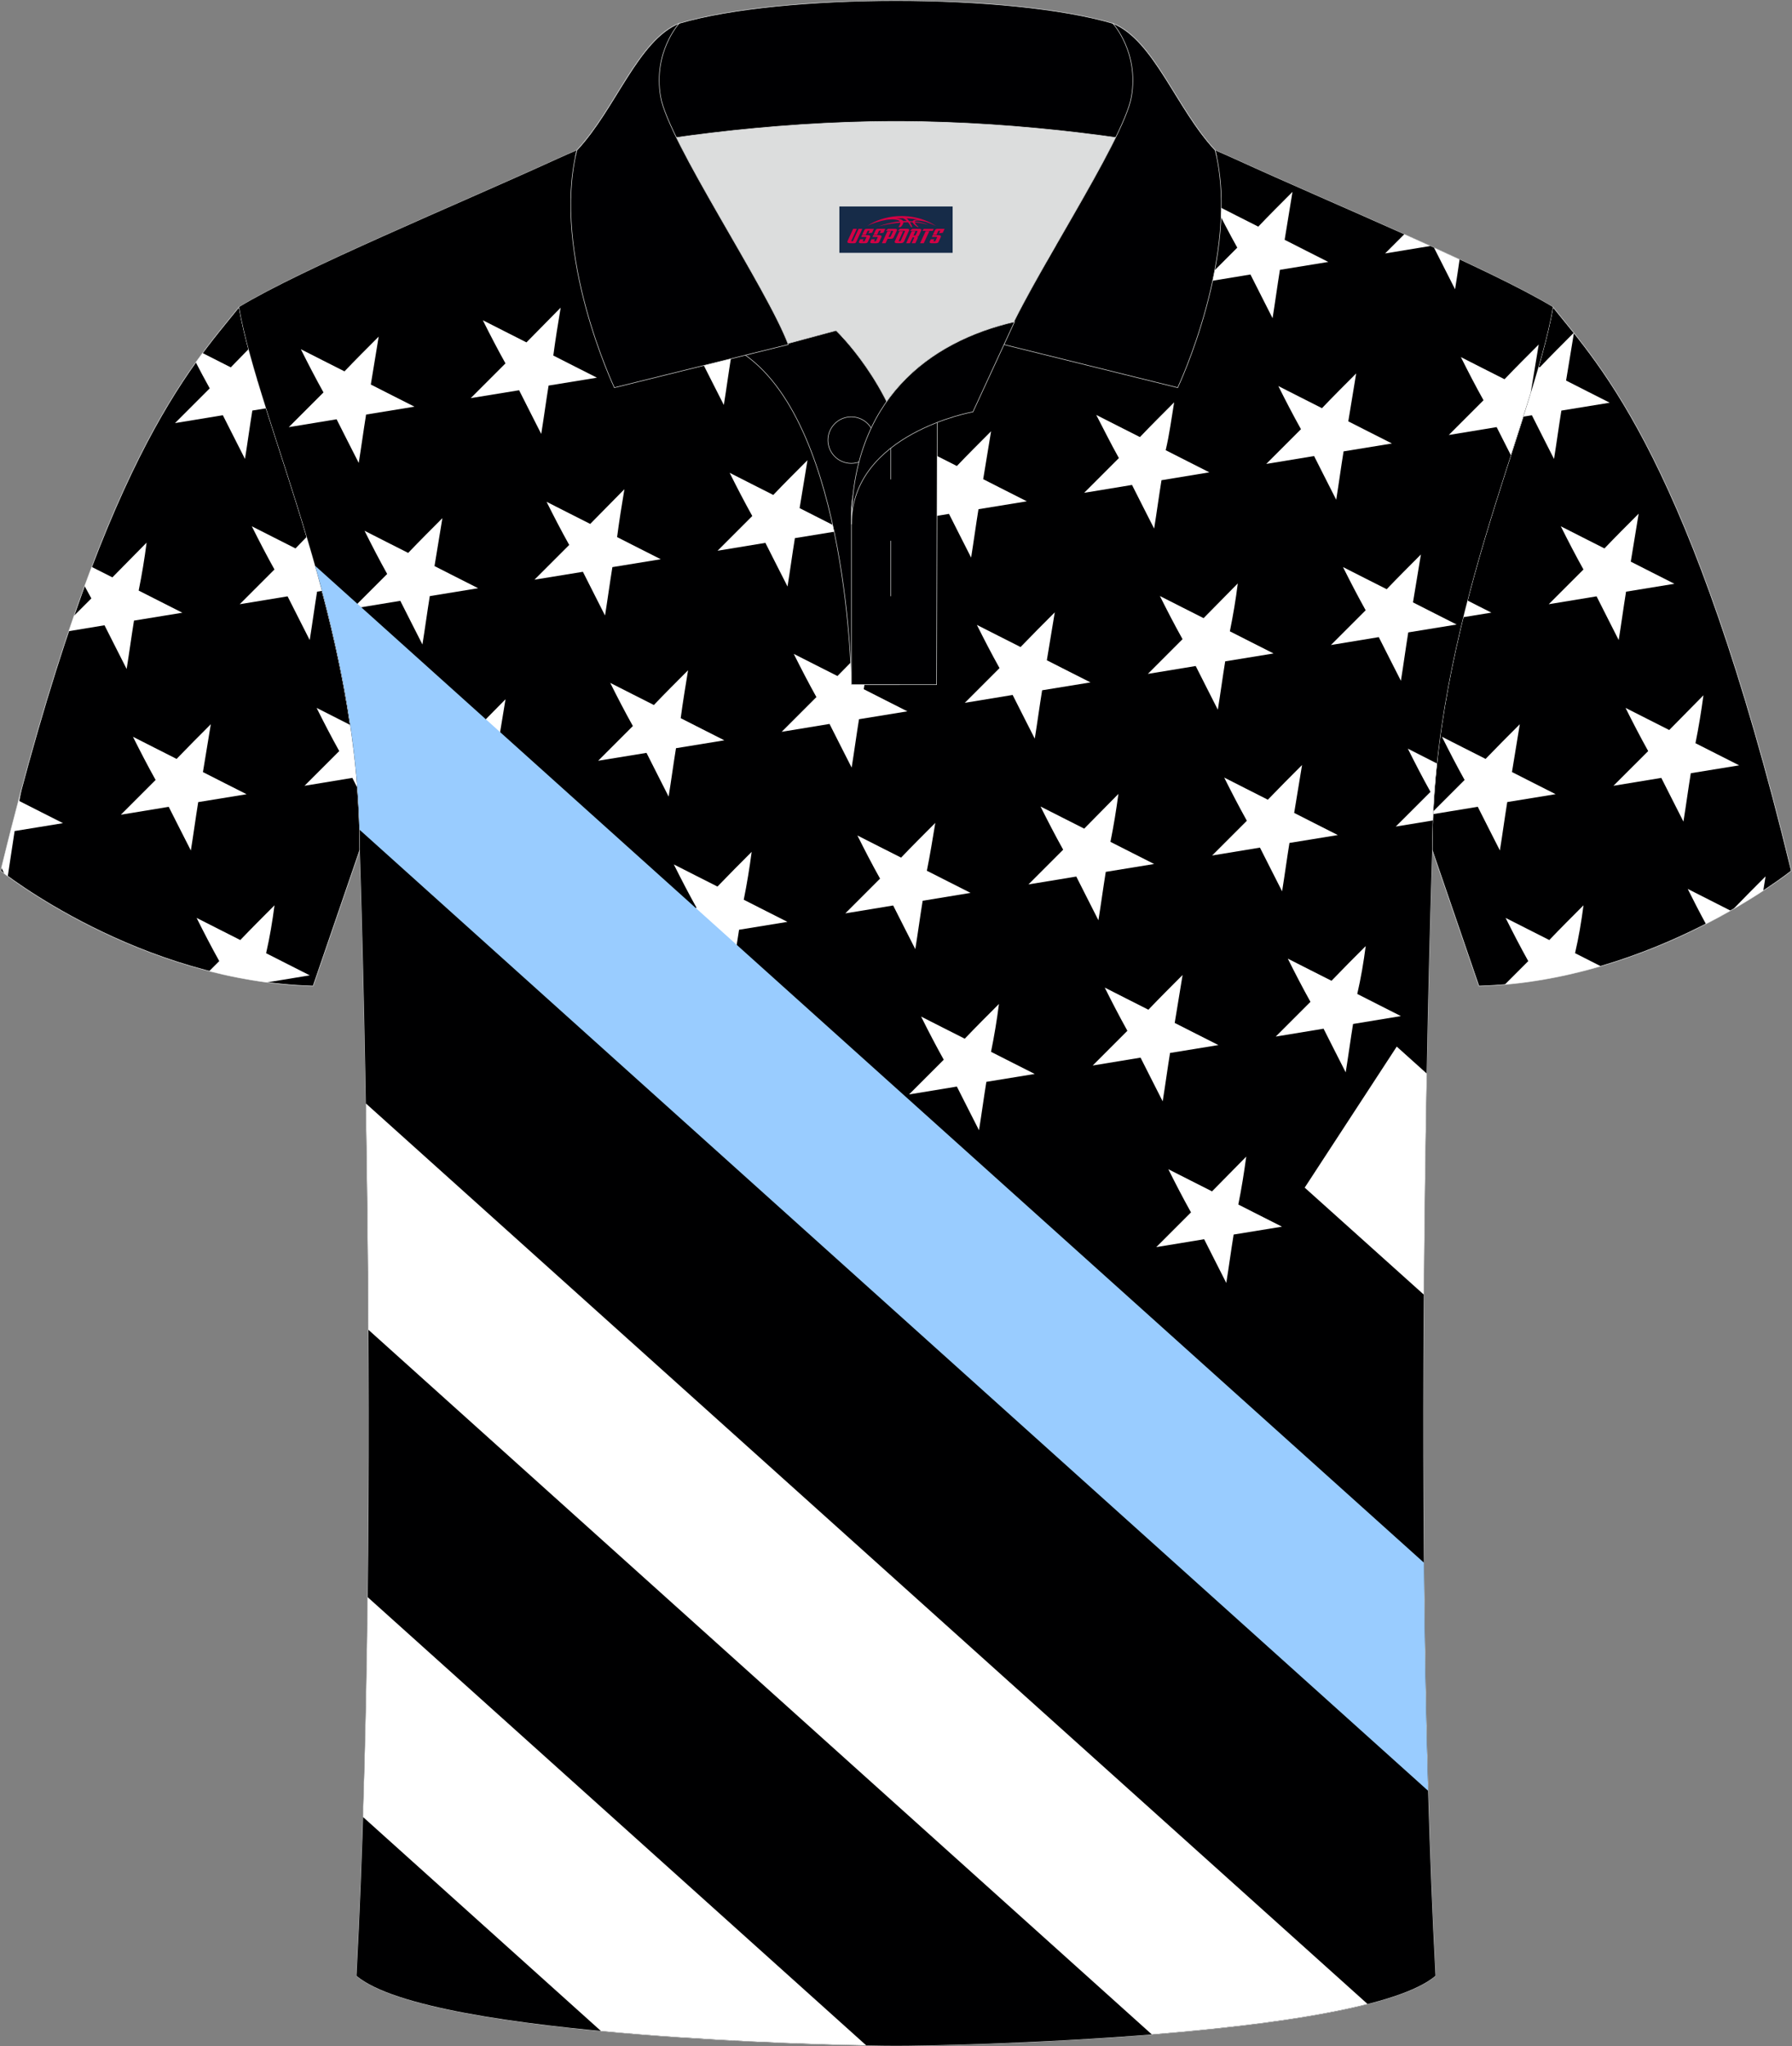 <?xml version="1.0" encoding="utf-8"?>
<!-- Generator: Adobe Illustrator 24.0.0, SVG Export Plug-In . SVG Version: 6.00 Build 0)  -->
<svg xmlns="http://www.w3.org/2000/svg" xmlns:xlink="http://www.w3.org/1999/xlink" version="1.1" id="图层_1" x="0px" y="0px" width="379.8px" height="433.5px" viewBox="0 0 379.8 433.5" enable-background="new 0 0 379.8 433.5" xml:space="preserve">
<rect x="0" y="0" width="379.8" height="433.5" fill="#808080" stroke="none"/>
<g>
	
		<path fill-rule="evenodd" clip-rule="evenodd" fill="#000001" stroke="#DCDDDD" stroke-width="0.118" stroke-miterlimit="22.926" d="   M329.13,65.04c10.24,12.8,29.36,32.42,50.52,119.44c0,0-29.19,23.38-66.21,24.4c0,0-7.16-20.82-9.9-28.84   C303.54,132.26,324.85,89.8,329.13,65.04z"/>
	<g>
		<path fill-rule="evenodd" clip-rule="evenodd" fill="#FFFFFF" d="M310.12,130.75c1.98-0.32,3.96-0.65,5.97-0.97    c-1.71-0.85-3.39-1.71-5.07-2.57C310.71,128.38,310.41,129.56,310.12,130.75z"/>
		<path fill-rule="evenodd" clip-rule="evenodd" fill="#FFFFFF" d="M322.11,153.42c-2.45,2.45-4.91,4.91-7.25,7.35    c-3.12-1.56-6.14-3.12-9.25-4.69c1.56,3.12,3.12,6.14,4.8,9.15l-6.66,6.66l-0.03,0.58c3.22-0.52,6.35-1.05,9.48-1.56    c1.56,3.12,3.12,6.14,4.69,9.25c0.56-3.46,1-6.81,1.56-10.25c3.46-0.56,6.81-1.12,10.25-1.67c-3.12-1.56-6.14-3.12-9.25-4.69    C320.99,160.21,321.55,156.77,322.11,153.42z"/>
		<path fill-rule="evenodd" clip-rule="evenodd" fill="#FFFFFF" d="M335.61,191.78c-2.45,2.45-4.91,4.91-7.25,7.36    c-3.12-1.56-6.14-3.12-9.26-4.69c1.56,3.12,3.12,6.14,4.8,9.15l-4.97,4.97c7.19-0.62,14.02-2.04,20.33-3.89    c-1.8-0.92-3.6-1.83-5.44-2.76C334.6,198.57,335.16,195.24,335.61,191.78z"/>
		<path fill-rule="evenodd" clip-rule="evenodd" fill="#FFFFFF" d="M333.55,70.5c-2.44,2.44-4.88,4.88-7.21,7.32l-0.26-0.13    c-0.96,3.33-2.06,6.86-3.24,10.58l1.83-0.3c1.56,3.12,3.12,6.14,4.69,9.26c0.56-3.46,1-6.81,1.56-10.25    c3.46-0.56,6.81-1.12,10.25-1.67c-3.12-1.56-6.14-3.12-9.25-4.69c0.55-3.32,1.1-6.75,1.66-10.08L333.55,70.5z"/>
		<path fill-rule="evenodd" clip-rule="evenodd" fill="#FFFFFF" d="M347.3,108.82c-2.45,2.45-4.91,4.91-7.25,7.36    c-3.12-1.56-6.14-3.12-9.25-4.69c1.56,3.12,3.12,6.14,4.8,9.15c-2.45,2.45-4.91,4.91-7.36,7.36c3.46-0.56,6.81-1.12,10.14-1.67    c1.56,3.12,3.12,6.14,4.69,9.26c0.56-3.46,1-6.81,1.56-10.25c3.46-0.56,6.81-1.12,10.25-1.67c-3.12-1.56-6.14-3.12-9.25-4.69    C346.18,115.63,346.74,112.28,347.3,108.82z"/>
		<path fill-rule="evenodd" clip-rule="evenodd" fill="#FFFFFF" d="M361.03,147.29c-2.45,2.45-4.8,4.91-7.25,7.36    c-3.12-1.56-6.14-3.12-9.26-4.69c1.56,3.12,3.12,6.14,4.8,9.15c-2.45,2.45-4.91,4.91-7.36,7.35c3.46-0.56,6.81-1.12,10.14-1.67    c1.56,3.12,3.12,6.14,4.69,9.26c0.56-3.46,1-6.81,1.56-10.25c3.46-0.56,6.81-1.12,10.25-1.67c-3.12-1.56-6.14-3.12-9.26-4.69    C360.02,154.1,360.58,150.64,361.03,147.29z"/>
		<path fill-rule="evenodd" clip-rule="evenodd" fill="#FFFFFF" d="M374.2,185.65c-2.3,2.3-4.62,4.62-6.83,6.92    c2.45-1.41,4.57-2.73,6.34-3.89L374.2,185.65L374.2,185.65z M366.77,192.91c-3.05-1.53-6.02-3.06-9.07-4.6    c1.26,2.52,2.52,4.98,3.85,7.42C363.41,194.78,365.16,193.83,366.77,192.91z"/>
	</g>
	<g>
		
			<path fill-rule="evenodd" clip-rule="evenodd" fill="#000001" stroke="#DCDDDD" stroke-width="0.118" stroke-miterlimit="22.926" d="    M50.67,65.04C40.43,77.84,21.31,97.46,0.15,184.48c0,0,29.19,23.38,66.21,24.4c0,0,7.16-20.82,9.9-28.84    C76.26,132.26,54.95,89.8,50.67,65.04z"/>
		<g>
			<path fill-rule="evenodd" clip-rule="evenodd" fill="#FFFFFF" d="M31.07,114.95c-2.45,2.45-4.8,4.91-7.25,7.36     c-1.47-0.74-2.93-1.48-4.38-2.21c-0.5,1.32-1.01,2.67-1.51,4.05c0.47,0.87,0.94,1.75,1.43,2.62l-3.67,3.67     c-0.37,1.07-0.74,2.16-1.12,3.27c2.56-0.42,5.07-0.84,7.58-1.25c1.56,3.12,3.12,6.14,4.69,9.26c0.56-3.46,1-6.81,1.56-10.25     c3.46-0.56,6.81-1.12,10.25-1.67c-3.12-1.56-6.14-3.12-9.26-4.69C30.07,121.75,30.63,118.41,31.07,114.95z"/>
			<path fill-rule="evenodd" clip-rule="evenodd" fill="#FFFFFF" d="M0.3,183.86l0.62,1.22l0.73,0.54c0.51-3.22,0.93-6.35,1.45-9.57     c3.46-0.56,6.81-1.12,10.25-1.67c-3.12-1.56-6.14-3.12-9.26-4.69c0.17-0.86,0.33-1.72,0.49-2.59     C3.17,172.39,1.74,177.96,0.3,183.86z"/>
			<path fill-rule="evenodd" clip-rule="evenodd" fill="#FFFFFF" d="M44.68,153.42c-2.45,2.45-4.91,4.91-7.25,7.35     c-3.12-1.56-6.14-3.12-9.25-4.69c1.56,3.12,3.12,6.14,4.8,9.15c-2.45,2.45-4.91,4.91-7.36,7.36c3.46-0.56,6.81-1.12,10.14-1.67     c1.56,3.12,3.12,6.14,4.69,9.25c0.56-3.46,1-6.81,1.56-10.25c3.46-0.56,6.81-1.12,10.25-1.67c-3.12-1.56-6.14-3.12-9.25-4.69     C43.57,160.21,44.12,156.77,44.68,153.42z"/>
			<path fill-rule="evenodd" clip-rule="evenodd" fill="#FFFFFF" d="M58.18,191.78c-2.45,2.45-4.91,4.91-7.25,7.36     c-3.12-1.56-6.14-3.12-9.26-4.69c1.56,3.12,3.12,6.14,4.8,9.15l-2.13,2.13c3.92,1,8.01,1.82,12.25,2.38     c3.01-0.5,6.08-1,9.06-1.49c-3.12-1.56-6.14-3.12-9.25-4.69C57.17,198.57,57.73,195.24,58.18,191.78z"/>
			<path fill-rule="evenodd" clip-rule="evenodd" fill="#FFFFFF" d="M52.68,73.96c-1.28,1.29-2.54,2.58-3.77,3.86     c-2.02-1.01-3.99-2.01-5.98-3.03c-0.47,0.63-0.95,1.29-1.43,1.97c0.96,1.85,1.93,3.69,2.95,5.51c-2.45,2.45-4.91,4.91-7.36,7.36     c3.46-0.56,6.81-1.12,10.14-1.67c1.56,3.12,3.12,6.14,4.69,9.26c0.56-3.46,1-6.81,1.56-10.25l2.91-0.47     c-0.63-2-1.24-3.94-1.81-5.83l-0.1-0.05l0.03-0.19C53.85,78.19,53.23,76.03,52.68,73.96z"/>
			<path fill-rule="evenodd" clip-rule="evenodd" fill="#FFFFFF" d="M65.01,113.72c-0.8,0.82-1.6,1.64-2.38,2.46     c-3.12-1.56-6.14-3.12-9.26-4.69c1.56,3.12,3.12,6.14,4.8,9.15c-2.45,2.45-4.91,4.91-7.36,7.36c3.46-0.56,6.81-1.12,10.14-1.67     c1.56,3.12,3.12,6.14,4.69,9.26c0.56-3.46,1-6.81,1.56-10.25l1.04-0.17C67.21,121.25,66.12,117.43,65.01,113.72z"/>
			<path fill-rule="evenodd" clip-rule="evenodd" fill="#FFFFFF" d="M74.23,153.58c-2.38-1.2-4.72-2.41-7.13-3.62     c1.56,3.12,3.12,6.14,4.8,9.15c-2.45,2.45-4.91,4.91-7.36,7.35c3.46-0.56,6.81-1.12,10.14-1.67l1.05,2.09     C75.39,162.38,74.87,157.95,74.23,153.58z"/>
		</g>
	</g>
	<g>
		<g>
			
				<path fill-rule="evenodd" clip-rule="evenodd" fill="none" stroke="#DCDDDD" stroke-width="0.118" stroke-miterlimit="22.926" d="     M76.26,180.05c0,0,4.68,137.15-0.7,238.51c15.6,13.15,104.62,14.84,114.34,14.82c9.72,0.03,98.74-1.67,114.34-14.82     c-5.38-101.36-0.7-238.51-0.7-238.51c0-47.79,21.31-90.25,25.59-115c-13.68-8.25-45.44-21.32-67.38-31.34     c-5.84-2.65-10.73-4.57-15.09-5.94L133.1,27.75c-4.32,1.37-9.2,3.29-15.06,5.95C96.1,43.72,64.34,56.79,50.67,65.04     C54.95,89.79,76.26,132.26,76.26,180.05z"/>
			<path fill-rule="evenodd" clip-rule="evenodd" fill="#000001" d="M76.26,180.05c0,0,4.68,137.15-0.7,238.51     c15.6,13.15,104.62,14.84,114.34,14.82c9.72,0.03,98.74-1.67,114.34-14.82c-5.38-101.36-0.7-238.51-0.7-238.51     c0-47.79,21.31-90.25,25.59-115c-13.68-8.25-45.44-21.32-67.38-31.34c-5.84-2.65-10.73-4.57-15.09-5.94L133.1,27.75     c-4.32,1.37-9.2,3.29-15.06,5.95C96.1,43.72,64.34,56.79,50.67,65.04C54.95,89.79,76.26,132.26,76.26,180.05z"/>
		</g>
		<g>
			<path fill-rule="evenodd" clip-rule="evenodd" fill="#FFFFFF" d="M244.11,430.97L78.09,281.71c-0.09-17.46-0.3-33.75-0.54-47.95     l42.75,38.42l169.54,152.35C277.77,427.6,260.75,429.63,244.11,430.97z"/>
			<path fill-rule="evenodd" clip-rule="evenodd" fill="#FFFFFF" d="M127.35,430.24l-50.4-45.31c0.49-15.34,0.8-31.04,0.98-46.58     l47.74,42.9l57.91,52.04C172.3,433.08,149.39,432.33,127.35,430.24z"/>
			<path fill-rule="evenodd" clip-rule="evenodd" fill="#FFFFFF" d="M93.76,109.77c-2.45,2.45-4.91,4.91-7.25,7.36     c-3.12-1.56-6.14-3.12-9.25-4.69c1.56,3.12,3.12,6.14,4.8,9.15c-2.45,2.45-4.91,4.91-7.36,7.36c3.46-0.56,6.81-1.12,10.14-1.67     c1.56,3.12,3.12,6.14,4.69,9.25c0.56-3.46,1-6.81,1.56-10.25c3.46-0.56,6.81-1.12,10.25-1.67c-3.12-1.56-6.14-3.12-9.25-4.69     C92.65,116.57,93.2,113.12,93.76,109.77z"/>
			<path fill-rule="evenodd" clip-rule="evenodd" fill="#FFFFFF" d="M107.14,148.13c-2.45,2.45-4.8,4.91-7.25,7.36     c-3.12-1.56-6.14-3.12-9.25-4.69c1.56,3.12,3.12,6.14,4.8,9.15c-2.45,2.45-4.91,4.91-7.35,7.36c3.46-0.56,6.81-1.12,10.14-1.67     c1.56,3.12,3.12,6.14,4.69,9.25c0.56-3.46,1-6.81,1.56-10.25c3.46-0.56,6.81-1.12,10.25-1.67c-3.12-1.56-6.14-3.12-9.26-4.69     C106.03,154.93,106.58,151.58,107.14,148.13z"/>
			<path fill-rule="evenodd" clip-rule="evenodd" fill="#FFFFFF" d="M118.83,65.17c-2.45,2.45-4.8,4.91-7.25,7.36     c-3.12-1.56-6.14-3.12-9.25-4.69c1.56,3.12,3.12,6.14,4.8,9.14c-2.45,2.45-4.91,4.91-7.36,7.36c3.46-0.56,6.81-1.12,10.25-1.67     c1.56,3.12,3.12,6.14,4.69,9.26c0.56-3.46,1-6.81,1.56-10.25c3.46-0.56,6.81-1.12,10.25-1.67c-3.12-1.56-6.14-3.12-9.25-4.69     C117.71,71.97,118.27,68.51,118.83,65.17z"/>
			<path fill-rule="evenodd" clip-rule="evenodd" fill="#FFFFFF" d="M157.63,59.03c-2.45,2.45-4.91,4.91-7.25,7.36     c-3.12-1.56-6.14-3.12-9.25-4.69c1.56,3.12,3.12,6.14,4.8,9.15c-2.45,2.45-4.91,4.91-7.35,7.36c3.46-0.56,6.81-1.12,10.14-1.67     c1.56,3.12,3.12,6.14,4.69,9.25c0.56-3.46,1-6.81,1.56-10.25c3.46-0.56,6.81-1.12,10.25-1.67c-3.12-1.56-6.14-3.12-9.25-4.69     C156.52,65.84,157.07,62.38,157.63,59.03z"/>
			<path fill-rule="evenodd" clip-rule="evenodd" fill="#FFFFFF" d="M196.55,52.9c-2.45,2.45-4.91,4.91-7.25,7.36     c-3.12-1.56-6.14-3.12-9.25-4.69c1.56,3.12,3.12,6.14,4.8,9.14c-2.45,2.45-4.91,4.91-7.36,7.36c3.46-0.56,6.81-1.12,10.14-1.67     c1.56,3.12,3.12,6.14,4.69,9.26c0.56-3.46,1-6.81,1.56-10.25c3.46-0.56,6.81-1.12,10.25-1.67c-3.12-1.56-6.14-3.12-9.25-4.69     C195.43,59.7,195.99,56.25,196.55,52.9z"/>
			<path fill-rule="evenodd" clip-rule="evenodd" fill="#FFFFFF" d="M235.35,46.77c-2.45,2.45-4.91,4.91-7.25,7.36     c-3.12-1.56-6.14-3.12-9.25-4.69c1.56,3.01,3.12,6.14,4.8,9.14c-2.45,2.45-4.91,4.91-7.35,7.36c3.46-0.56,6.81-1.12,10.14-1.67     c1.56,3.12,3.12,6.14,4.69,9.25c0.56-3.46,1-6.81,1.56-10.25c3.46-0.56,6.81-1.12,10.14-1.67c-3.12-1.56-6.14-3.12-9.25-4.69     C234.35,53.57,234.8,50.11,235.35,46.77z"/>
			<path fill-rule="evenodd" clip-rule="evenodd" fill="#FFFFFF" d="M273.93,40.65c-2.45,2.45-4.91,4.91-7.25,7.36     c-3.12-1.56-6.14-3.12-9.25-4.69c1.56,3.12,3.12,6.14,4.8,9.14c-2.45,2.45-4.91,4.91-7.35,7.36c3.46-0.56,6.81-1.12,10.14-1.67     c1.56,3.12,3.12,6.14,4.69,9.26c0.56-3.46,1-6.81,1.56-10.25c3.46-0.56,6.81-1.12,10.25-1.67c-3.12-1.56-6.14-3.12-9.25-4.69     C272.81,47.45,273.37,43.99,273.93,40.65z"/>
			<path fill-rule="evenodd" clip-rule="evenodd" fill="#FFFFFF" d="M297.63,49.62l-4.07,4.07c3.27-0.53,6.44-1.06,9.6-1.58     C301.34,51.29,299.49,50.46,297.63,49.62L297.63,49.62z M303.92,52.46c1.49,2.96,2.97,5.85,4.47,8.82     c0.35-2.13,0.65-4.23,0.96-6.32C307.58,54.13,305.77,53.3,303.92,52.46z"/>
			<path fill-rule="evenodd" clip-rule="evenodd" fill="#FFFFFF" d="M132.34,103.63c-2.45,2.45-4.8,4.91-7.25,7.36     c-3.12-1.56-6.14-3.12-9.25-4.69c1.56,3.12,3.12,6.14,4.8,9.14c-2.45,2.45-4.91,4.91-7.36,7.36c3.46-0.56,6.81-1.12,10.26-1.67     c1.56,3.12,3.12,6.14,4.69,9.26c0.56-3.46,1-6.81,1.56-10.25c3.46-0.56,6.81-1.12,10.25-1.67c-3.12-1.56-6.14-3.12-9.25-4.69     C131.22,110.43,131.78,106.97,132.34,103.63z"/>
			<path fill-rule="evenodd" clip-rule="evenodd" fill="#FFFFFF" d="M171.14,97.49c-2.45,2.45-4.91,4.91-7.25,7.36     c-3.12-1.56-6.14-3.12-9.25-4.69c1.56,3.12,3.12,6.14,4.8,9.15c-2.45,2.45-4.91,4.91-7.36,7.36c3.46-0.56,6.81-1.12,10.14-1.67     c1.56,3.12,3.12,6.14,4.69,9.25c0.56-3.46,1-6.81,1.56-10.25c3.46-0.56,6.81-1.12,10.25-1.67c-3.12-1.56-6.14-3.12-9.25-4.69     C170.03,104.3,170.58,100.84,171.14,97.49z"/>
			<path fill-rule="evenodd" clip-rule="evenodd" fill="#FFFFFF" d="M210.05,91.36c-2.45,2.45-4.91,4.91-7.25,7.36     c-3.12-1.56-6.14-3.12-9.25-4.69c1.56,3.12,3.12,6.14,4.8,9.14c-2.45,2.45-4.91,4.91-7.36,7.36c3.46-0.56,6.81-1.12,10.14-1.67     c1.56,3.12,3.12,6.14,4.69,9.26c0.56-3.46,1-6.81,1.56-10.25c3.46-0.56,6.81-1.12,10.25-1.67c-3.12-1.56-6.14-3.12-9.25-4.69     C208.94,98.16,209.49,94.7,210.05,91.36z"/>
			<path fill-rule="evenodd" clip-rule="evenodd" fill="#FFFFFF" d="M248.85,85.23c-2.45,2.45-4.91,4.91-7.25,7.36     c-3.12-1.56-6.14-3.12-9.26-4.69c1.56,3.01,3.12,6.14,4.8,9.14c-2.45,2.45-4.91,4.91-7.36,7.36c3.46-0.56,6.81-1.12,10.14-1.67     c1.56,3.12,3.12,6.14,4.69,9.25c0.56-3.46,1-6.81,1.56-10.25c3.46-0.56,6.81-1.12,10.14-1.67c-3.12-1.56-6.14-3.12-9.25-4.69     C247.85,92.03,248.3,88.57,248.85,85.23z"/>
			<path fill-rule="evenodd" clip-rule="evenodd" fill="#FFFFFF" d="M145.83,141.99c-2.45,2.45-4.91,4.91-7.25,7.36     c-3.12-1.56-6.14-3.12-9.25-4.69c1.56,3.12,3.12,6.14,4.8,9.14c-2.45,2.45-4.91,4.91-7.36,7.36c3.46-0.56,6.81-1.12,10.25-1.67     c1.56,3.12,3.12,6.14,4.69,9.26c0.56-3.46,1-6.81,1.56-10.25c3.46-0.56,6.81-1.12,10.25-1.67c-3.12-1.56-6.14-3.12-9.25-4.69     C144.71,148.79,145.27,145.44,145.83,141.99z"/>
			<path fill-rule="evenodd" clip-rule="evenodd" fill="#FFFFFF" d="M184.74,135.85c-2.45,2.45-4.8,4.91-7.25,7.36     c-3.12-1.56-6.14-3.12-9.26-4.69c1.56,3.12,3.12,6.14,4.8,9.15c-2.45,2.45-4.91,4.91-7.36,7.36c3.46-0.56,6.81-1.12,10.14-1.67     c1.56,3.12,3.12,6.14,4.69,9.25c0.56-3.46,1-6.81,1.56-10.25c3.46-0.56,6.81-1.12,10.25-1.67c-3.12-1.56-6.14-3.12-9.25-4.69     C183.63,142.66,184.18,139.31,184.74,135.85z"/>
			<path fill-rule="evenodd" clip-rule="evenodd" fill="#FFFFFF" d="M223.55,129.72c-2.45,2.45-4.91,4.91-7.25,7.35     c-3.12-1.56-6.14-3.12-9.26-4.69c1.56,3.12,3.12,6.14,4.8,9.15c-2.45,2.45-4.91,4.91-7.36,7.36c3.46-0.56,6.81-1.12,10.14-1.67     c1.56,3.12,3.12,6.14,4.69,9.26c0.56-3.46,1-6.81,1.56-10.25c3.46-0.56,6.81-1.12,10.25-1.67c-3.12-1.56-6.14-3.12-9.25-4.69     C222.43,136.52,222.99,133.17,223.55,129.72z"/>
			<path fill-rule="evenodd" clip-rule="evenodd" fill="#FFFFFF" d="M262.34,123.59c-2.45,2.45-4.8,4.91-7.25,7.36     c-3.12-1.56-6.14-3.12-9.26-4.69c1.56,3.12,3.12,6.14,4.8,9.14c-2.45,2.45-4.91,4.91-7.35,7.36c3.46-0.56,6.81-1.12,10.14-1.67     c1.56,3.12,3.12,6.14,4.69,9.26c0.56-3.46,1-6.81,1.56-10.25c3.46-0.56,6.81-1.12,10.25-1.67c-3.12-1.56-6.14-3.12-9.26-4.69     C261.34,130.38,261.91,127.05,262.34,123.59z"/>
			<path fill-rule="evenodd" clip-rule="evenodd" fill="#FFFFFF" d="M159.31,180.46c-2.45,2.45-4.91,4.91-7.25,7.35     c-3.12-1.56-6.14-3.12-9.25-4.69c1.56,3.12,3.12,6.14,4.8,9.15c-2.45,2.45-4.91,4.91-7.36,7.36c3.46-0.56,6.81-1.12,10.14-1.67     c1.56,3.12,3.12,6.14,4.69,9.25c0.56-3.46,1-6.81,1.56-10.25c3.46-0.56,6.81-1.12,10.25-1.67c-3.12-1.56-6.14-3.12-9.26-4.69     C158.31,187.25,158.87,183.8,159.31,180.46z"/>
			<path fill-rule="evenodd" clip-rule="evenodd" fill="#FFFFFF" d="M198.23,174.32c-2.45,2.45-4.91,4.91-7.25,7.36     c-3.12-1.56-6.14-3.12-9.26-4.69c1.56,3.12,3.12,6.14,4.8,9.14c-2.45,2.45-4.91,4.91-7.36,7.36c3.46-0.56,6.81-1.12,10.14-1.67     c1.56,3.12,3.12,6.14,4.69,9.25c0.56-3.46,1-6.81,1.56-10.25c3.46-0.56,6.81-1.12,10.15-1.67c-3.12-1.56-6.14-3.12-9.26-4.69     C197.12,181.13,197.67,177.67,198.23,174.32z"/>
			<path fill-rule="evenodd" clip-rule="evenodd" fill="#FFFFFF" d="M237.04,168.18c-2.45,2.45-4.8,4.91-7.25,7.36     c-3.12-1.56-6.14-3.12-9.26-4.69c1.56,3.12,3.12,6.14,4.8,9.15c-2.45,2.45-4.91,4.91-7.36,7.36c3.46-0.56,6.81-1.12,10.14-1.67     c1.56,3.12,3.12,6.14,4.69,9.26c0.56-3.46,1-6.81,1.56-10.25c3.46-0.56,6.81-1.12,10.25-1.67c-3.12-1.56-6.14-3.12-9.26-4.69     C236.03,174.99,236.59,171.53,237.04,168.18z"/>
			<path fill-rule="evenodd" clip-rule="evenodd" fill="#FFFFFF" d="M275.96,162.06c-2.45,2.45-4.91,4.91-7.25,7.35     c-3.12-1.56-6.14-3.12-9.25-4.69c1.56,3.12,3.12,6.14,4.8,9.15c-2.45,2.45-4.91,4.91-7.36,7.36c3.46-0.56,6.81-1.12,10.14-1.67     c1.56,3.12,3.12,6.14,4.69,9.26c0.56-3.46,1-6.81,1.56-10.25c3.46-0.56,6.81-1.12,10.25-1.67c-3.12-1.56-6.14-3.12-9.25-4.69     C274.84,168.85,275.4,165.4,275.96,162.06z"/>
			<path fill-rule="evenodd" clip-rule="evenodd" fill="#FFFFFF" d="M172.92,218.82c-2.45,2.45-4.91,4.91-7.25,7.36     c-3.12-1.56-6.14-3.12-9.25-4.69c1.56,3.12,3.12,6.14,4.8,9.14c-2.45,2.45-4.91,4.91-7.35,7.36c3.46-0.56,6.81-1.12,10.14-1.67     c1.56,3.12,3.12,6.14,4.69,9.25c0.56-3.46,1-6.81,1.56-10.25c3.46-0.56,6.81-1.12,10.14-1.67c-3.12-1.56-6.14-3.12-9.25-4.69     C171.81,225.61,172.36,222.27,172.92,218.82z"/>
			<path fill-rule="evenodd" clip-rule="evenodd" fill="#FFFFFF" d="M211.72,212.68c-2.45,2.45-4.91,4.91-7.25,7.36     c-3.12-1.56-6.14-3.12-9.25-4.69c1.56,3.12,3.12,6.14,4.8,9.14c-2.45,2.45-4.91,4.91-7.36,7.36c3.46-0.56,6.81-1.12,10.14-1.67     c1.56,3.12,3.12,6.14,4.69,9.25c0.56-3.46,1-6.81,1.56-10.25c3.46-0.56,6.81-1.12,10.25-1.67c-3.12-1.56-6.14-3.12-9.26-4.69     C210.72,219.49,211.28,216.14,211.72,212.68z"/>
			<path fill-rule="evenodd" clip-rule="evenodd" fill="#FFFFFF" d="M250.64,206.54c-2.45,2.45-4.91,4.91-7.25,7.36     c-3.12-1.56-6.14-3.12-9.25-4.69c1.56,3.12,3.12,6.14,4.8,9.15c-2.45,2.45-4.91,4.91-7.35,7.36c3.46-0.56,6.81-1.12,10.14-1.67     c1.56,3.12,3.12,6.14,4.69,9.26c0.56-3.46,1-6.81,1.56-10.25c3.46-0.56,6.81-1.12,10.25-1.67c-3.12-1.56-6.14-3.12-9.26-4.69     C249.52,213.35,250.08,210,250.64,206.54z"/>
			<path fill-rule="evenodd" clip-rule="evenodd" fill="#FFFFFF" d="M289.45,200.42c-2.45,2.45-4.91,4.91-7.25,7.35     c-3.12-1.56-6.14-3.12-9.26-4.69c1.56,3.12,3.12,6.14,4.8,9.15c-2.45,2.45-4.91,4.91-7.36,7.36c3.46-0.56,6.81-1.12,10.14-1.67     c1.56,3.12,3.12,6.14,4.69,9.25c0.56-3.46,1-6.81,1.56-10.25c3.35-0.56,6.81-1.12,10.14-1.67c-3.12-1.56-6.14-3.12-9.25-4.69     C288.44,207.21,289,203.87,289.45,200.42z"/>
			<path fill-rule="evenodd" clip-rule="evenodd" fill="#FFFFFF" d="M264.13,245.02c-2.45,2.45-4.8,4.91-7.25,7.36     c-3.12-1.56-6.14-3.12-9.26-4.69c1.56,3.12,3.12,6.14,4.8,9.14c-2.45,2.45-4.91,4.91-7.36,7.36c3.46-0.56,6.81-1.12,10.15-1.67     c1.56,3.12,3.12,6.14,4.69,9.26c0.56-3.46,1-6.81,1.56-10.25c3.46-0.56,6.81-1.12,10.25-1.67c-3.12-1.56-6.14-3.12-9.26-4.69     C263.13,251.82,263.68,248.36,264.13,245.02z"/>
			<path fill-rule="evenodd" clip-rule="evenodd" fill="#99CCFF" d="M302.67,379.36L76.2,175.77c-0.52-19.95-4.6-38.89-9.4-55.9     l78.81,70.82l156.18,140.35C301.93,347.08,302.21,363.38,302.67,379.36z"/>
			<path fill-rule="evenodd" clip-rule="evenodd" fill="#FFFFFF" d="M287.43,79.11c-2.45,2.45-4.91,4.91-7.25,7.36     c-3.12-1.56-6.14-3.12-9.25-4.69c1.56,3.12,3.12,6.14,4.8,9.14c-2.45,2.45-4.91,4.91-7.36,7.36c3.46-0.56,6.81-1.12,10.14-1.67     c1.56,3.12,3.12,6.14,4.69,9.26c0.56-3.46,1-6.81,1.56-10.25c3.46-0.56,6.81-1.12,10.25-1.67c-3.12-1.56-6.14-3.12-9.25-4.69     C286.31,85.91,286.87,82.45,287.43,79.11z"/>
			<path fill-rule="evenodd" clip-rule="evenodd" fill="#FFFFFF" d="M326.12,72.98c-2.45,2.45-4.91,4.91-7.25,7.36     c-3.12-1.56-6.14-3.12-9.25-4.69c1.56,3.12,3.12,6.14,4.8,9.14c-2.45,2.45-4.91,4.91-7.36,7.36c3.46-0.56,6.81-1.12,10.14-1.67     c1,2,2,3.97,3.01,5.94c1.51-4.68,2.95-9.12,4.24-13.3l-0.01,0C325,79.79,325.56,76.33,326.12,72.98z"/>
			<path fill-rule="evenodd" clip-rule="evenodd" fill="#FFFFFF" d="M301.15,117.46c-2.45,2.45-4.91,4.91-7.25,7.36     c-3.12-1.56-6.14-3.12-9.26-4.69c1.56,3.12,3.12,6.14,4.8,9.15c-2.45,2.45-4.91,4.91-7.36,7.36c3.46-0.56,6.81-1.12,10.14-1.67     c1.56,3.12,3.12,6.14,4.69,9.25c0.56-3.46,1-6.81,1.56-10.25c3.46-0.56,6.81-1.12,10.25-1.67c-3.12-1.56-6.14-3.12-9.25-4.69     C300.02,124.27,300.59,120.92,301.15,117.46z"/>
			<path fill-rule="evenodd" clip-rule="evenodd" fill="#FFFFFF" d="M304.54,161.73c-2.05-1.04-4.08-2.08-6.16-3.13     c1.56,3.12,3.12,6.14,4.8,9.15c-2.45,2.45-4.91,4.91-7.36,7.35c2.67-0.43,5.27-0.86,7.85-1.29     C303.82,169.74,304.12,165.71,304.54,161.73z"/>
			<path fill-rule="evenodd" clip-rule="evenodd" fill="#FFFFFF" d="M80.26,71.31c-2.45,2.45-4.91,4.91-7.25,7.36     c-3.12-1.56-6.14-3.12-9.25-4.69c1.56,3.12,3.12,6.14,4.8,9.15c-2.45,2.45-4.91,4.91-7.36,7.36c3.46-0.56,6.81-1.12,10.14-1.67     c1.56,3.12,3.12,6.14,4.69,9.25c0.56-3.46,1-6.81,1.56-10.25c3.46-0.56,6.81-1.12,10.25-1.67c-3.12-1.56-6.14-3.12-9.25-4.69     C79.15,78.11,79.7,74.66,80.26,71.31z"/>
			<path fill-rule="evenodd" clip-rule="evenodd" fill="#FFFFFF" d="M301.76,274.25l-25.24-22.66l19.51-29.88l6.34,5.7     C302.12,241.08,301.89,257,301.76,274.25z"/>
		</g>
	</g>
	<g>
		<path fill-rule="evenodd" clip-rule="evenodd" fill="#DCDDDD" d="M187.92,85.04c6.44-9.11,16.35-14.37,26.94-16.84    c5.24-10.64,16.09-27.82,21.62-39.14c-26.77-6.52-66.39-6.52-93.16,0c6.42,13.14,20,34.17,23.66,43.71l10.21-2.75    C177.2,70.02,183.2,75.69,187.92,85.04z"/>
		
			<path fill-rule="evenodd" clip-rule="evenodd" fill="#000002" stroke="#DCDDDD" stroke-width="0.118" stroke-miterlimit="22.926" d="    M157.94,75.21l19.26-5.19c0,0,11.74,11.1,15.3,27.84c3.55,16.74-1.86,47.18-1.86,47.18h-10.18    C180.46,145.03,179.93,90.78,157.94,75.21z"/>
		
			<path fill-rule="evenodd" clip-rule="evenodd" fill="#000002" stroke="#DCDDDD" stroke-width="0.118" stroke-miterlimit="22.926" d="    M180.46,107.49v37.54h18.04l0.14-60.77C189.8,87.17,180.95,98.7,180.46,107.49z"/>
		
			<path fill-rule="evenodd" clip-rule="evenodd" fill="#000002" stroke="#DCDDDD" stroke-width="0.118" stroke-miterlimit="22.926" d="    M121.98,33.04c13.38-3.26,40.91-7.33,67.92-7.33c27,0,54.53,4.07,67.92,7.33l-0.28-1.2c-8.22-8.78-12.93-23.33-21.69-26.89    c-10.94-3.21-28.44-4.82-45.95-4.82c-17.5,0-35.01,1.61-45.95,4.82c-8.77,3.57-13.47,18.11-21.69,26.89L121.98,33.04z"/>
		
			<path fill-rule="evenodd" clip-rule="evenodd" fill="#000002" stroke="#DCDDDD" stroke-width="0.118" stroke-miterlimit="22.926" d="    M143.95,4.95c0,0-5.58,6.05-3.94,15.53c1.63,9.49,22.57,40.53,27.06,52.51l-36.86,9.13c0,0-13.39-28.22-7.95-50.28    C130.49,23.06,135.19,8.52,143.95,4.95z"/>
		
			<path fill-rule="evenodd" clip-rule="evenodd" fill="#000002" stroke="#DCDDDD" stroke-width="0.118" stroke-miterlimit="22.926" d="    M235.85,4.95c0,0,5.58,6.05,3.95,15.53c-1.63,9.49-22.57,40.53-27.06,52.51l36.86,9.13c0,0,13.39-28.22,7.95-50.28    C249.32,23.06,244.62,8.52,235.85,4.95z"/>
		
			<path fill-rule="evenodd" clip-rule="evenodd" fill="none" stroke="#DCDDDD" stroke-width="0.118" stroke-miterlimit="22.926" d="    M180.41,98.16c2.72,0,4.93-2.21,4.93-4.93c0-2.72-2.21-4.93-4.93-4.93c-2.72,0-4.93,2.22-4.93,4.93    C175.48,95.95,177.7,98.16,180.41,98.16z"/>
		
			<line fill-rule="evenodd" clip-rule="evenodd" fill="none" stroke="#DCDDDD" stroke-width="0.118" stroke-miterlimit="22.926" x1="188.8" y1="114.56" x2="188.8" y2="126.31"/>
		
			<line fill-rule="evenodd" clip-rule="evenodd" fill="none" stroke="#DCDDDD" stroke-width="0.118" stroke-miterlimit="22.926" x1="188.8" y1="89.8" x2="188.8" y2="101.56"/>
		
			<path fill-rule="evenodd" clip-rule="evenodd" fill="#000002" stroke="#DCDDDD" stroke-width="0.118" stroke-miterlimit="22.926" d="    M215.02,68.17l-8.81,19.08c0,0-25.75,4.58-25.75,23.82C180.46,84.88,196.75,72.37,215.02,68.17z"/>
		
	</g>
</g>
<g id="tag_logo">
	<rect y="43.74" fill="#162B48" width="24" height="9.818" x="177.9"/>
	<g>
		<path fill="#D30044" d="M193.86,46.93l0.005-0.011c0.131-0.311,1.085-0.262,2.351,0.071c0.715,0.24,1.44,0.54,2.193,0.9    c-0.218-0.147-0.447-0.289-0.682-0.42l0.011,0.005l-0.011-0.005c-1.478-0.845-3.218-1.418-5.1-1.62    c-1.282-0.115-1.658-0.082-2.411-0.055c-2.449,0.142-4.68,0.905-6.458,2.095c1.26-0.638,2.722-1.075,4.195-1.336    c1.467-0.18,2.476-0.033,2.771,0.344c-1.691,0.175-3.469,0.633-4.555,1.075c1.156-0.338,2.967-0.665,4.647-0.813    c0.016,0.251-0.115,0.567-0.415,0.96h0.475c0.376-0.382,0.584-0.725,0.595-1.004c0.333-0.022,0.66-0.033,0.971-0.033    C192.69,47.37,192.9,47.72,193.1,48.11h0.262c-0.125-0.344-0.295-0.687-0.518-1.036c0.207,0,0.393,0.005,0.567,0.011    c0.104,0.267,0.496,0.66,1.058,1.025h0.245c-0.442-0.365-0.753-0.753-0.835-1.004c1.047,0.065,1.696,0.224,2.885,0.513    C195.68,47.19,194.94,47.02,193.86,46.93z M191.42,46.84c-0.164-0.295-0.655-0.485-1.402-0.551    c0.464-0.033,0.922-0.055,1.364-0.055c0.311,0.147,0.589,0.344,0.84,0.589C191.96,46.82,191.69,46.83,191.42,46.84z M193.4,46.89c-0.224-0.016-0.458-0.027-0.715-0.044c-0.147-0.202-0.311-0.398-0.502-0.6c0.082,0,0.164,0.005,0.24,0.011    c0.72,0.033,1.429,0.125,2.138,0.273C193.89,46.49,193.51,46.65,193.4,46.89z"/>
		<path fill="#D30044" d="M180.82,48.47L179.65,51.02C179.47,51.39,179.74,51.53,180.22,51.53l0.873,0.005    c0.115,0,0.251-0.049,0.327-0.175l1.342-2.891H181.98L180.76,51.1H180.59c-0.147,0-0.185-0.033-0.147-0.125l1.156-2.504H180.82L180.82,48.47z M182.68,49.82h1.271c0.36,0,0.584,0.125,0.442,0.425L183.92,51.28C183.82,51.5,183.55,51.53,183.32,51.53H182.4c-0.267,0-0.442-0.136-0.349-0.333l0.235-0.513h0.742L182.85,51.06C182.83,51.11,182.87,51.12,182.93,51.12h0.18    c0.082,0,0.125-0.016,0.147-0.071l0.376-0.813c0.011-0.022,0.011-0.044-0.055-0.044H182.51L182.68,49.82L182.68,49.82z M183.5,49.75h-0.78l0.475-1.025c0.098-0.218,0.338-0.256,0.578-0.256H185.22L184.83,49.31L184.05,49.43l0.262-0.562H184.02c-0.082,0-0.12,0.016-0.147,0.071L183.5,49.75L183.5,49.75z M185.09,49.82L184.92,50.19h1.069c0.06,0,0.06,0.016,0.049,0.044    L185.66,51.05C185.64,51.1,185.6,51.12,185.52,51.12H185.34c-0.055,0-0.104-0.011-0.082-0.06l0.175-0.376H184.69L184.46,51.2C184.36,51.39,184.54,51.53,184.81,51.53h0.916c0.24,0,0.502-0.033,0.605-0.251l0.475-1.031c0.142-0.3-0.082-0.425-0.442-0.425H185.09L185.09,49.82z M185.9,49.75l0.371-0.818c0.022-0.055,0.06-0.071,0.147-0.071h0.295L186.45,49.42l0.791-0.115l0.387-0.845H186.18c-0.24,0-0.48,0.038-0.578,0.256L185.13,49.75L185.9,49.75L185.9,49.75z M188.3,50.21h0.278c0.087,0,0.153-0.022,0.202-0.115    l0.496-1.075c0.033-0.076-0.011-0.12-0.125-0.12H187.75l0.431-0.431h1.522c0.355,0,0.485,0.153,0.393,0.355l-0.676,1.445    c-0.06,0.125-0.175,0.333-0.644,0.327l-0.649-0.005L187.69,51.53H186.91l1.178-2.558h0.785L188.3,50.21L188.3,50.21z     M190.89,51.02c-0.022,0.049-0.06,0.076-0.142,0.076h-0.191c-0.082,0-0.109-0.027-0.082-0.076l0.944-2.051h-0.785l-0.987,2.138    c-0.125,0.273,0.115,0.415,0.453,0.415h0.72c0.327,0,0.649-0.071,0.769-0.322l1.085-2.384c0.093-0.202-0.06-0.355-0.415-0.355    h-1.533l-0.431,0.431h1.38c0.115,0,0.164,0.033,0.131,0.104L190.89,51.02L190.89,51.02z M193.61,49.89h0.278    c0.087,0,0.158-0.022,0.202-0.115l0.344-0.753c0.033-0.076-0.011-0.12-0.125-0.12h-1.402l0.425-0.431h1.527    c0.355,0,0.485,0.153,0.393,0.355l-0.529,1.124c-0.044,0.093-0.147,0.18-0.393,0.18c0.224,0.011,0.256,0.158,0.175,0.327    l-0.496,1.075h-0.785l0.54-1.167c0.022-0.055-0.005-0.087-0.104-0.087h-0.235L192.84,51.53h-0.785l1.178-2.558h0.785L193.61,49.89L193.61,49.89z M196.18,48.98L195,51.53h0.785l1.184-2.558H196.18L196.18,48.98z M197.69,48.91l0.202-0.431h-2.1l-0.295,0.431    H197.69L197.69,48.91z M197.67,49.82h1.271c0.36,0,0.584,0.125,0.442,0.425l-0.475,1.031c-0.104,0.218-0.371,0.251-0.605,0.251    h-0.916c-0.267,0-0.442-0.136-0.349-0.333l0.235-0.513h0.742L197.84,51.06c-0.022,0.049,0.022,0.06,0.082,0.06h0.18    c0.082,0,0.125-0.016,0.147-0.071l0.376-0.813c0.011-0.022,0.011-0.044-0.049-0.044h-1.069L197.67,49.82L197.67,49.82z     M198.48,49.75H197.7l0.475-1.025c0.098-0.218,0.338-0.256,0.578-0.256h1.451l-0.387,0.845l-0.791,0.115l0.262-0.562h-0.295    c-0.082,0-0.12,0.016-0.147,0.071L198.48,49.75z"/>
	</g>
</g>
</svg>